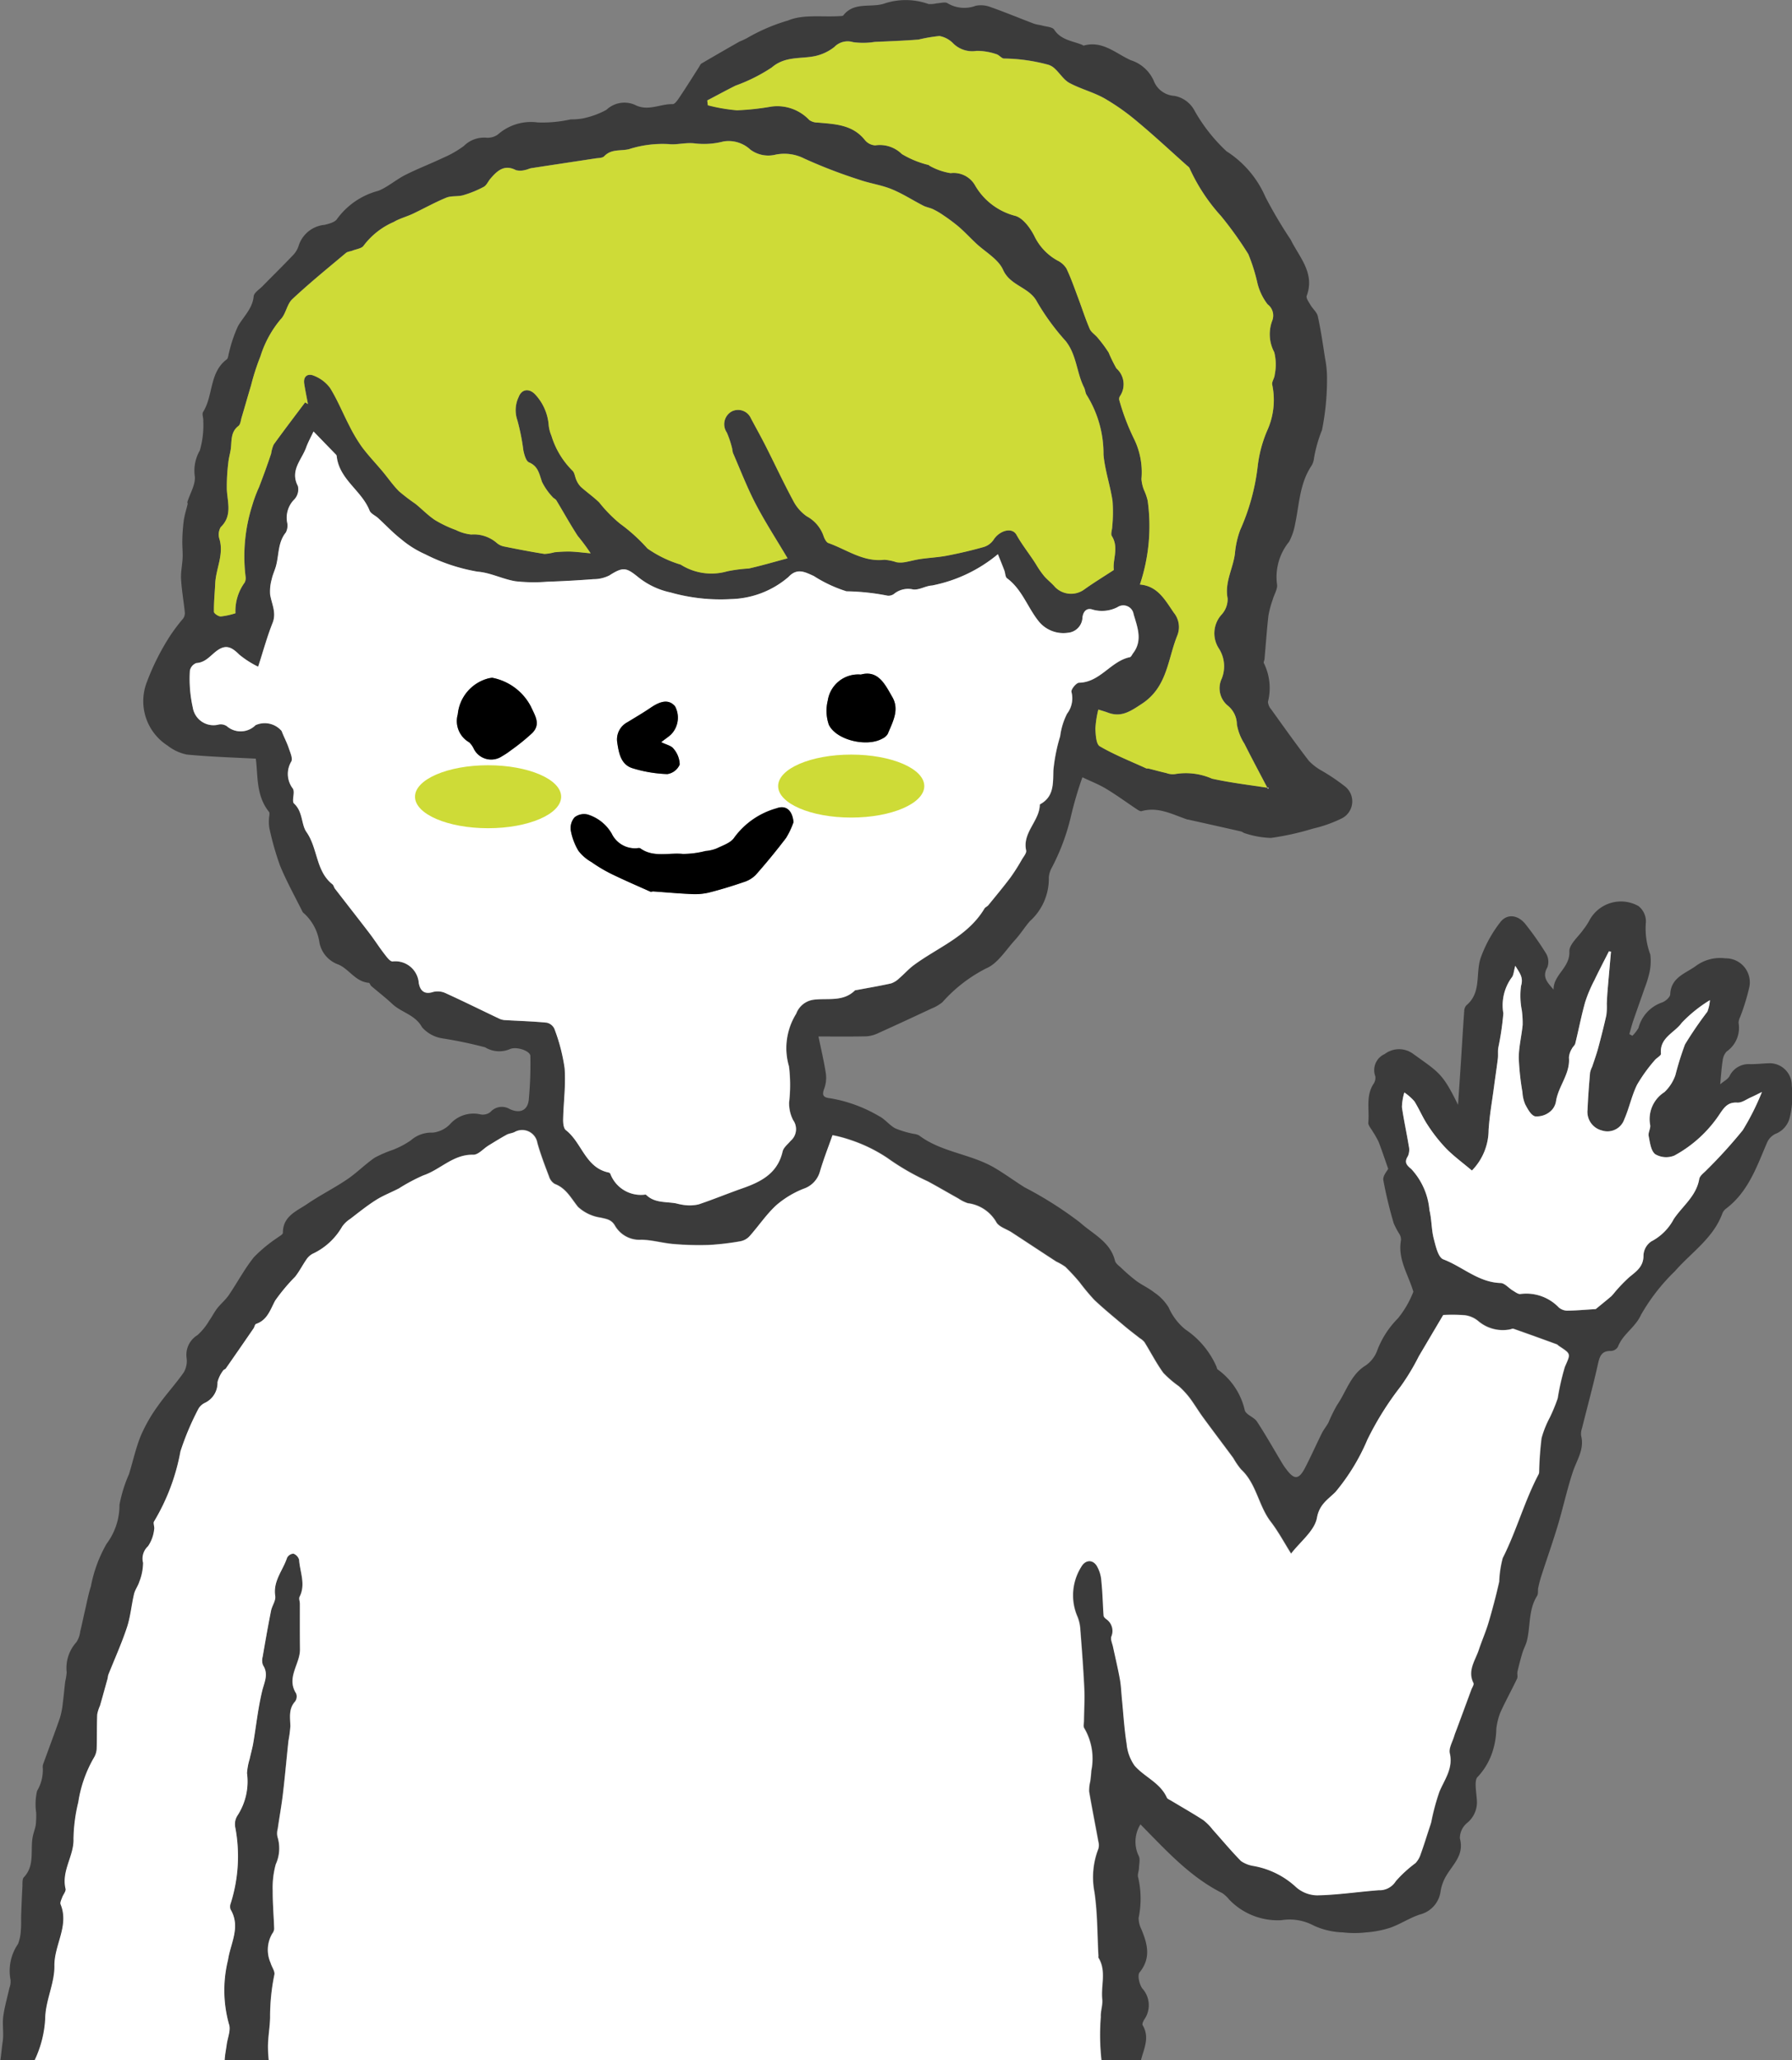 <svg xmlns="http://www.w3.org/2000/svg" width="122.398" height="140.684" viewBox="0 0 122.398 140.684">
  <rect x="0" y="0" width="122.398" height="140.684" fill="#808080" stroke="none"/>
  <g id="グループ_596" data-name="グループ 596" transform="translate(-992.285 -399.574)">
    <g id="グループ_446" data-name="グループ 446">
      <g id="グループ_445" data-name="グループ 445">
        <path id="パス_1862" data-name="パス 1862" d="M1010.727,537.332a14.108,14.108,0,0,1,.292-2.932c.055-.236-.183-.533-.257-.809a2.186,2.186,0,0,1,.113-2,.6.6,0,0,0,.131-.331c-.026-.863-.1-1.726-.1-2.588a6,6,0,0,1,.209-1.815,2.617,2.617,0,0,0,.114-1.879,1.155,1.155,0,0,1,.02-.545c.114-.793.259-1.582.353-2.377.143-1.206.249-2.417.378-3.624a8.71,8.71,0,0,0,.131-.991c-.009-.593-.138-1.186.325-1.7a.585.585,0,0,0,.07-.546c-.694-1.084.274-2.007.262-3.019-.012-1.037,0-2.074-.007-3.111,0-.158-.082-.348-.021-.469.436-.852.024-1.689-.032-2.528a.63.63,0,0,0-.39-.421.528.528,0,0,0-.432.279c-.282.863-.971,1.589-.809,2.612.05.314-.221.668-.289,1.014-.207,1.047-.393,2.1-.572,3.149a.891.891,0,0,0,.027.564c.394.614.089,1.146-.057,1.75-.282,1.167-.407,2.372-.61,3.559-.062.366-.168.725-.246,1.088a4.353,4.353,0,0,0-.182.969,4.256,4.256,0,0,1-.624,2.857,1.1,1.1,0,0,0-.184.813,10.631,10.631,0,0,1-.3,5.209.648.648,0,0,0-.019.423c.717,1.2,0,2.312-.171,3.462a8.608,8.608,0,0,0,.064,4.375c.145.394-.091.928-.153,1.4-.048.363-.127.726-.14,1.09h3.008c-.03-.322-.054-.646-.053-.969C1010.588,538.636,1010.711,537.985,1010.727,537.332Z" fill="#3b3b3b"/>
        <path id="パス_1863" data-name="パス 1863" d="M1113.188,472.174c-.455.008-.909.065-1.363.062a1.444,1.444,0,0,0-1.406.812c-.118.219-.393.354-.641.564.065-.661.093-1.151.171-1.632a1.061,1.061,0,0,1,.273-.61,1.967,1.967,0,0,0,.812-1.951.974.974,0,0,1,.106-.4,14.415,14.415,0,0,0,.637-2.086,1.639,1.639,0,0,0-1.643-1.923,2.8,2.8,0,0,0-2.032.532c-.7.506-1.691.775-1.736,1.926-.008.2-.351.5-.592.568a2.507,2.507,0,0,0-1.577,1.728,2.579,2.579,0,0,1-.416.536l-.208-.117c.088-.3.164-.611.266-.91.255-.746.526-1.487.781-2.233a7.378,7.378,0,0,0,.34-1.119,3.606,3.606,0,0,0,.045-1.171,5.064,5.064,0,0,1-.3-2.227,1.342,1.342,0,0,0-.51-1.082,2.442,2.442,0,0,0-3.352.982,3.965,3.965,0,0,1-.39.594c-.345.511-1,1.034-.976,1.529.047,1.113-1.092,1.577-1.08,2.6-.4-.471-.817-.853-.421-1.523a1.119,1.119,0,0,0-.091-.943,20.645,20.645,0,0,0-1.39-1.981c-.49-.637-1.241-.777-1.724-.172a8.816,8.816,0,0,0-1.33,2.394c-.4,1.072.07,2.411-1,3.3a.62.62,0,0,0-.148.4c-.081,1.143-.147,2.286-.221,3.43-.064.987-.132,1.975-.2,2.962-1.062-2.172-1.308-2.213-3.063-3.479a1.62,1.62,0,0,0-1.948.013,1.2,1.2,0,0,0-.64,1.513.715.715,0,0,1-.12.522c-.541.826-.272,1.758-.357,2.64-.019.2.2.42.31.627a5.928,5.928,0,0,1,.388.681c.223.568.413,1.15.66,1.85-.065.14-.381.487-.333.774a29.148,29.148,0,0,0,.707,2.938,4.962,4.962,0,0,0,.4.757.736.736,0,0,1,.1.408c-.237,1.294.494,2.329.845,3.519a6.706,6.706,0,0,1-1.057,1.821,6.209,6.209,0,0,0-1.439,2.262,2.139,2.139,0,0,1-.749.942c-1.049.641-1.334,1.8-1.973,2.721a10.654,10.654,0,0,0-.578,1.179c-.133.253-.324.475-.451.73-.392.786-.746,1.592-1.152,2.371-.42.807-.732.824-1.266.114-.1-.134-.2-.27-.285-.413-.576-.958-1.124-1.934-1.736-2.868-.2-.3-.726-.449-.827-.757a4.711,4.711,0,0,0-1.85-2.793c-.05-.031-.062-.127-.085-.194a5.905,5.905,0,0,0-2.127-2.542,3.993,3.993,0,0,1-1.139-1.5,3.323,3.323,0,0,0-1-1.034c-.378-.3-.833-.5-1.224-.789a12.456,12.456,0,0,1-1.031-.893c-.155-.142-.368-.293-.412-.474-.314-1.3-1.528-1.832-2.374-2.6a25.532,25.532,0,0,0-3.792-2.408c-.7-.437-1.365-.931-2.076-1.347-1.621-.946-3.609-1.046-5.143-2.205a1.042,1.042,0,0,0-.342-.1,6.5,6.5,0,0,1-1.268-.374c-.409-.214-.712-.638-1.124-.842a9.774,9.774,0,0,0-3.3-1.213c-.509-.052-.614-.2-.432-.685a2.143,2.143,0,0,0,.1-1.039c-.128-.829-.327-1.647-.5-2.5,1.06,0,2.175.015,3.288-.011a2.221,2.221,0,0,0,.821-.23c1.212-.546,2.417-1.106,3.62-1.67a2.762,2.762,0,0,0,.738-.431,10.138,10.138,0,0,1,2.989-2.308c.789-.33,1.339-1.252,1.966-1.936.366-.4.657-.868,1.011-1.281a3.9,3.9,0,0,0,1.3-3,1.588,1.588,0,0,1,.2-.651,14.762,14.762,0,0,0,1.323-3.566,24.96,24.96,0,0,1,.771-2.614c.563.269,1.116.482,1.617.783.72.433,1.4.932,2.1,1.4.1.065.238.153.329.128,1.139-.321,2.11.232,3.123.573.022.007.048,0,.072.008,1.2.268,2.393.534,3.589.806.09.021.168.1.259.121a6.255,6.255,0,0,0,1.79.322,18.414,18.414,0,0,0,2.863-.635,9.014,9.014,0,0,0,1.945-.685,1.3,1.3,0,0,0,.266-2.183,13.567,13.567,0,0,0-1.589-1.076,3.757,3.757,0,0,1-.9-.688c-.884-1.151-1.725-2.336-2.572-3.515a.876.876,0,0,1-.219-.512,3.832,3.832,0,0,0-.279-2.642c-.036-.061.036-.182.044-.277.088-.991.156-1.985.269-2.974a6.866,6.866,0,0,1,.29-1.081c.1-.364.365-.761.291-1.082a3.812,3.812,0,0,1,.831-2.877,4.111,4.111,0,0,0,.408-1.2c.285-1.337.309-2.744,1.093-3.945a1.159,1.159,0,0,0,.194-.536,9.4,9.4,0,0,1,.55-1.94,17.531,17.531,0,0,0,.344-3.5,7,7,0,0,0-.136-1.414c-.146-.954-.286-1.912-.492-2.854-.061-.28-.346-.506-.5-.773-.116-.2-.318-.47-.26-.627.576-1.554-.508-2.638-1.093-3.833a30.961,30.961,0,0,1-1.729-2.922,6.983,6.983,0,0,0-2.655-3.114,11.535,11.535,0,0,1-2.18-2.767,1.953,1.953,0,0,0-1.376-1.016,1.614,1.614,0,0,1-1.424-1.054,2.56,2.56,0,0,0-1.556-1.381c-1.038-.463-1.925-1.358-3.217-1-.034.009-.083-.042-.128-.059-.669-.264-1.429-.327-1.89-1.027-.121-.185-.515-.2-.788-.273-.2-.057-.419-.071-.615-.144-1.012-.383-2.012-.8-3.032-1.158a1.843,1.843,0,0,0-.918-.059,2.222,2.222,0,0,1-1.918-.163c-.165-.12-.5-.012-.759,0a1.926,1.926,0,0,1-.552.047,4.627,4.627,0,0,0-2.951-.056c-.93.352-2.107-.145-2.867.827-.043.055-.175.048-.266.054-1.183.075-2.489-.136-3.514.3a12.521,12.521,0,0,0-2.8,1.2,4.672,4.672,0,0,1-.506.234q-1.308.742-2.6,1.5c-.075.044-.114.151-.166.232-.426.665-.843,1.336-1.283,1.992-.144.215-.354.556-.526.552-.859-.023-1.686.517-2.584.044a1.788,1.788,0,0,0-1.935.342,5.749,5.749,0,0,1-1.671.6,4.573,4.573,0,0,1-.774.055,8.826,8.826,0,0,1-2.247.209,3.414,3.414,0,0,0-2.72.82,1.2,1.2,0,0,1-.775.223,1.961,1.961,0,0,0-1.558.567,7.01,7.01,0,0,1-1.4.8c-.857.407-1.747.747-2.593,1.174-.635.32-1.189.819-1.841,1.083a5.081,5.081,0,0,0-2.814,1.912c-.137.229-.55.338-.858.412a2.06,2.06,0,0,0-1.782,1.455,1.622,1.622,0,0,1-.411.653c-.673.706-1.369,1.388-2.051,2.084-.216.22-.573.439-.6.685-.084.853-.693,1.376-1.075,2.046a9.477,9.477,0,0,0-.613,1.813c-.049.154-.049.372-.154.451-1.2.9-.908,2.468-1.613,3.588-.093.149.029.42.012.632a6.2,6.2,0,0,1-.236,2,2.759,2.759,0,0,0-.349,1.73c.085.555-.316,1.186-.5,1.784-.013.042.026.1.016.141-.087.373-.209.74-.263,1.118a11.967,11.967,0,0,0-.1,1.365c-.011.391.037.784.021,1.174-.02.491-.135.983-.107,1.469.044.768.181,1.53.259,2.3a.637.637,0,0,1-.121.4,12.638,12.638,0,0,0-.865,1.142,16.392,16.392,0,0,0-1.595,3.154,3.6,3.6,0,0,0,1.4,4.374,3.16,3.16,0,0,0,1.308.611c1.554.151,3.119.2,4.719.281.155,1.162.005,2.52.9,3.631.079.1,0,.323,0,.489a2.656,2.656,0,0,0,.03.639,19.765,19.765,0,0,0,.722,2.538c.444,1.083,1.02,2.112,1.542,3.162a.348.348,0,0,0,.1.106,3.329,3.329,0,0,1,1.052,1.992,1.983,1.983,0,0,0,1.294,1.5c.736.315,1.169,1.177,2.079,1.25.061.005.1.16.17.221.476.409.978.792,1.435,1.222.624.588,1.557.728,2.031,1.59a2.307,2.307,0,0,0,1.375.757,29.254,29.254,0,0,1,2.931.612,1.853,1.853,0,0,0,1.669.135c.456-.228,1.423.114,1.423.457a26.381,26.381,0,0,1-.109,3c-.085.738-.624.949-1.316.617a1.044,1.044,0,0,0-1.306.212.844.844,0,0,1-.658.164,2.13,2.13,0,0,0-2.081.647,1.918,1.918,0,0,1-1.2.594,2.124,2.124,0,0,0-1.494.528,5.9,5.9,0,0,1-1.226.648,8.27,8.27,0,0,0-1.238.533c-.66.455-1.23,1.04-1.893,1.488-.877.593-1.834,1.069-2.707,1.666-.724.495-1.68.832-1.675,1.98,0,.117-.255.238-.4.352a9.85,9.85,0,0,0-1.579,1.31c-.645.806-1.134,1.736-1.718,2.593-.223.328-.543.588-.789.9-.2.259-.346.563-.54.83a4.125,4.125,0,0,1-.809,1,1.573,1.573,0,0,0-.738,1.587,1.532,1.532,0,0,1-.2.96c-.551.787-1.212,1.5-1.763,2.283a10.636,10.636,0,0,0-1.163,2.026c-.349.848-.54,1.76-.814,2.639a9.59,9.59,0,0,0-.648,2.081,4.4,4.4,0,0,1-.881,2.672,9.268,9.268,0,0,0-1.068,2.89c-.178.557-.284,1.136-.417,1.707-.109.463-.2.931-.317,1.393a1.661,1.661,0,0,1-.26.727,2.628,2.628,0,0,0-.663,2.057,4.1,4.1,0,0,1-.1.63c-.059.488-.1.978-.165,1.465a5.225,5.225,0,0,1-.193,1.008c-.367,1.06-.767,2.109-1.148,3.164a.641.641,0,0,0-.026.286,2.791,2.791,0,0,1-.39,1.545,4.014,4.014,0,0,0-.06,1.5,6.56,6.56,0,0,1-.027.794c-.037.257-.134.5-.193.758-.216.943.166,2.011-.621,2.843-.121.128-.093.411-.1.624-.036.638-.062,1.277-.085,1.916-.013.357.011.717-.023,1.071a3.014,3.014,0,0,1-.188.937,3.247,3.247,0,0,0-.517,2.457,1.211,1.211,0,0,1-.077.556c-.142.652-.336,1.3-.421,1.957-.072.559.048,1.143-.037,1.7-.065.425-.093.859-.16,1.285h2.35a7.494,7.494,0,0,0,.736-2.887c.014-1.2.645-2.392.628-3.583-.02-1.432,1.02-2.733.421-4.2-.05-.122.054-.317.108-.47.072-.2.272-.422.232-.589-.3-1.225.585-2.26.541-3.4a11.2,11.2,0,0,1,.327-2.511,8.662,8.662,0,0,1,1.067-3.041,1.306,1.306,0,0,0,.19-.608c.027-.781.007-1.564.035-2.345a2.723,2.723,0,0,1,.192-.6c.175-.61.344-1.223.513-1.835.026-.092.023-.192.057-.279.427-1.076.906-2.134,1.27-3.23.244-.735.306-1.528.487-2.287.07-.292.276-.55.361-.841a3.586,3.586,0,0,0,.254-1.282,1.138,1.138,0,0,1,.335-1.129,2.526,2.526,0,0,0,.422-1.15c.046-.173-.09-.428-.005-.55a14.274,14.274,0,0,0,1.8-4.779,18.464,18.464,0,0,1,1.235-2.923,1.03,1.03,0,0,1,.455-.4,1.506,1.506,0,0,0,.84-1.4,2.175,2.175,0,0,1,.393-.806c.031-.056.132-.071.171-.126q.954-1.369,1.9-2.746c.065-.094.087-.267.166-.3.778-.269.968-.965,1.312-1.6a12.856,12.856,0,0,1,1.362-1.627c.29-.368.505-.795.773-1.182a1.188,1.188,0,0,1,.4-.372,4.538,4.538,0,0,0,2.029-1.853,1.927,1.927,0,0,1,.552-.533c.577-.442,1.145-.9,1.758-1.29.5-.313,1.057-.524,1.579-.8a12.422,12.422,0,0,1,1.666-.887c1.164-.393,2.039-1.445,3.405-1.408.342.009.691-.414,1.042-.63.407-.251.815-.5,1.234-.734.163-.089.366-.1.536-.181a1.052,1.052,0,0,1,1.566.739c.221.781.514,1.542.8,2.3a.882.882,0,0,0,.39.5c.777.294,1.107.973,1.584,1.565a2.864,2.864,0,0,0,1.542.734c.415.1.742.13.984.55a1.929,1.929,0,0,0,1.8.963c.729.009,1.454.228,2.186.289a20.447,20.447,0,0,0,2.412.066,17.779,17.779,0,0,0,2.191-.257,1.137,1.137,0,0,0,.612-.35c.617-.694,1.141-1.483,1.818-2.107a6.531,6.531,0,0,1,1.856-1.122,1.734,1.734,0,0,0,1.129-1.18c.247-.847.574-1.671.858-2.48a8.979,8.979,0,0,1,1.239.332,10.435,10.435,0,0,1,2.493,1.216,16.68,16.68,0,0,0,2.779,1.607c.7.379,1.389.782,2.086,1.17a2.579,2.579,0,0,0,.639.319,2.627,2.627,0,0,1,1.948,1.293c.177.329.694.471,1.052.7,1.015.663,2.026,1.332,3.042,1.993a4.263,4.263,0,0,1,.617.355,14.164,14.164,0,0,1,.969,1.048,15.583,15.583,0,0,0,1.01,1.212c.675.637,1.4,1.224,2.108,1.824.325.274.667.527,1,.791a1.313,1.313,0,0,1,.323.274c.433.7.808,1.434,1.29,2.1a7.338,7.338,0,0,0,1.06.91,5.849,5.849,0,0,1,.731.786c.327.433.6.9.923,1.343.681.931,1.38,1.85,2.065,2.778a5.164,5.164,0,0,0,.526.768c1.057.978,1.185,2.474,2.03,3.574.513.667.913,1.42,1.39,2.178.632-.823,1.611-1.564,1.771-2.454.17-.938.78-1.267,1.268-1.763a14.176,14.176,0,0,0,2.174-3.565,20.759,20.759,0,0,1,2.265-3.626,15.463,15.463,0,0,0,1.253-2.078c.57-.964,1.139-1.927,1.66-2.807a11.315,11.315,0,0,1,1.485.016,1.8,1.8,0,0,1,.895.388,2.587,2.587,0,0,0,2.144.587c.095-.012.2-.076.28-.049.983.344,1.963.7,2.941,1.056.065.023.113.087.173.127.85.555.773.522.388,1.426a16.556,16.556,0,0,0-.486,2.134,11.361,11.361,0,0,1-.548,1.328,6.776,6.776,0,0,0-.557,1.4,22.863,22.863,0,0,0-.165,2.319.355.355,0,0,1-.033.138c-.973,1.842-1.511,3.868-2.454,5.727a7.187,7.187,0,0,0-.239,1.611c-.212.941-.459,1.875-.732,2.8-.187.631-.458,1.237-.665,1.863-.243.729-.785,1.41-.363,2.259.051.1-.089.3-.146.456q-.476,1.292-.955,2.583c-.074.2-.158.4-.219.6-.116.386-.375.811-.295,1.156.236,1.026-.338,1.759-.7,2.6a14.833,14.833,0,0,0-.565,2.094c-.042.158-.1.313-.149.468-.19.579-.369,1.162-.577,1.734a1.6,1.6,0,0,1-.347.6,8.593,8.593,0,0,0-1.347,1.235,1.3,1.3,0,0,1-1.167.619c-1.4.106-2.8.322-4.2.349a2.233,2.233,0,0,1-1.522-.632,5.73,5.73,0,0,0-2.849-1.377,2.038,2.038,0,0,1-.835-.334c-.675-.686-1.291-1.43-1.934-2.147a3.618,3.618,0,0,0-.646-.651c-.718-.465-1.464-.888-2.2-1.33-.1-.061-.244-.113-.285-.206-.455-1.018-1.524-1.4-2.2-2.175a3.076,3.076,0,0,1-.547-1.5c-.159-1.01-.22-2.035-.321-3.054-.045-.452-.058-.909-.139-1.355-.135-.743-.314-1.479-.471-2.219-.05-.23-.177-.492-.113-.689a.978.978,0,0,0-.36-1.2c-.072-.057-.164-.144-.169-.223-.055-.78-.067-1.564-.15-2.34a2.352,2.352,0,0,0-.337-1.1c-.308-.431-.783-.357-1.047.113a3.652,3.652,0,0,0-.244,3.416,2.77,2.77,0,0,1,.187.888c.1,1.33.207,2.662.269,4,.034.736-.015,1.476-.023,2.214,0,.167-.059.386.024.495a4.121,4.121,0,0,1,.477,2.908c-.009.234-.041.468-.067.7a2.676,2.676,0,0,0-.081.706c.193,1.145.423,2.284.63,3.427a.922.922,0,0,1,0,.49,5.353,5.353,0,0,0-.269,2.944c.213,1.434.194,2.9.273,4.356,0,.048-.016.107.006.142.552.9.153,1.891.257,2.834.044.392-.117.8-.1,1.2a15.857,15.857,0,0,0,.041,2.964h2.688c.2-.782.612-1.546.116-2.378-.049-.082.035-.281.108-.392a1.7,1.7,0,0,0-.137-2.124c-.2-.281-.343-.9-.183-1.093.808-1,.532-1.965.111-2.975a1.712,1.712,0,0,1-.177-.746,6.419,6.419,0,0,0-.031-2.766c-.064-.183.048-.422.055-.636.01-.285.1-.631-.024-.845a2.233,2.233,0,0,1,.126-2.14c1.757,1.783,3.387,3.594,5.6,4.7a2.259,2.259,0,0,1,.468.442,4.584,4.584,0,0,0,3.561,1.4,3.489,3.489,0,0,1,2.2.365,5.074,5.074,0,0,0,1.984.467,7.146,7.146,0,0,0,1.621,0,6.95,6.95,0,0,0,1.637-.32c.691-.246,1.32-.672,2.016-.9a1.885,1.885,0,0,0,1.415-1.6,3.013,3.013,0,0,1,.44-1.135c.473-.759,1.173-1.386.875-2.463a1.352,1.352,0,0,1,.491-1.051,1.824,1.824,0,0,0,.661-1.65c-.032-.517-.187-1.3.077-1.51a4.563,4.563,0,0,0,1.06-1.91,5.236,5.236,0,0,0,.2-1.359,4.457,4.457,0,0,1,.269-1.1c.355-.787.776-1.543,1.147-2.323.066-.138-.005-.335.031-.495.1-.428.21-.855.338-1.276.082-.272.228-.526.3-.8.257-1.021.1-2.135.7-3.084.093-.144.04-.375.08-.561a7.907,7.907,0,0,1,.214-.814c.372-1.151.777-2.292,1.125-3.451.363-1.211.627-2.453,1.026-3.651.269-.808.8-1.536.562-2.461a1.105,1.105,0,0,1,.059-.5c.362-1.451.757-2.895,1.082-4.354.12-.543.233-.952.906-.931a.591.591,0,0,0,.467-.283c.326-.867,1.18-1.307,1.58-2.192a13.3,13.3,0,0,1,2.314-2.973c1.123-1.288,2.632-2.256,3.247-3.962a.808.808,0,0,1,.272-.33c1.5-1.149,2.073-2.856,2.776-4.494a1.2,1.2,0,0,1,.567-.588,1.6,1.6,0,0,0,.986-1.138,6.221,6.221,0,0,0,.131-2.163A1.508,1.508,0,0,0,1113.188,472.174Zm-70.66-66.76a11.556,11.556,0,0,0,2.468-1.236c.908-.781,1.931-.579,2.919-.772a3.224,3.224,0,0,0,1.356-.627,1.267,1.267,0,0,1,1.283-.334,4.98,4.98,0,0,0,1.476-.016c1-.046,2-.078,3-.16a10.568,10.568,0,0,1,1.426-.242,1.755,1.755,0,0,1,.956.523,1.841,1.841,0,0,0,1.573.492,4.133,4.133,0,0,1,1.347.222c.2.05.385.323.553.3a12.065,12.065,0,0,1,2.909.4,1.1,1.1,0,0,1,.547.3c.343.313.6.76.995.97.769.412,1.646.629,2.4,1.058a15.46,15.46,0,0,1,2.265,1.607c1.144.955,2.236,1.972,3.349,2.964.07.062.162.123.191.2a12.541,12.541,0,0,0,2.147,3.258,24.977,24.977,0,0,1,1.862,2.6,12.236,12.236,0,0,1,.627,2,3.9,3.9,0,0,0,.688,1.424.957.957,0,0,1,.315,1.127,2.614,2.614,0,0,0,.141,2.144,3.471,3.471,0,0,1,.031,1.538c-.012.234-.219.487-.168.689a5.047,5.047,0,0,1-.354,3.145,8.722,8.722,0,0,0-.636,2.383,14.832,14.832,0,0,1-1.2,4.386,6.1,6.1,0,0,0-.357,1.593c-.119,1.031-.718,1.971-.5,3.08a1.567,1.567,0,0,1-.4,1.087,1.9,1.9,0,0,0-.2,2.327,2.252,2.252,0,0,1,.2,2.053,1.538,1.538,0,0,0,.4,1.843,1.673,1.673,0,0,1,.632,1.288,3.551,3.551,0,0,0,.513,1.319c.493.982,1.014,1.954,1.565,3.006l.085.013.01-.005c.013-.014.009-.007,0,0a.63.63,0,0,0-.054.071l-.041-.079c-1.261-.194-2.532-.345-3.775-.619a4.446,4.446,0,0,0-2.511-.316,1.248,1.248,0,0,1-.612-.068c-.411-.092-.816-.206-1.224-.308-.046-.011-.1.009-.143-.009-1.067-.488-2.166-.922-3.176-1.509-.254-.148-.281-.788-.3-1.207a6.863,6.863,0,0,1,.2-1.3c.239.076.455.135.665.214.91.34,1.542-.1,2.32-.615,1.736-1.143,1.751-3.036,2.408-4.655a1.547,1.547,0,0,0-.235-1.556c-.6-.868-1.1-1.83-2.319-1.927a12.555,12.555,0,0,0,.531-5.729,3.824,3.824,0,0,0-.256-.734,2.577,2.577,0,0,1-.169-.74,5.165,5.165,0,0,0-.543-2.815,15.456,15.456,0,0,1-.973-2.583.349.349,0,0,1,.053-.267,1.449,1.449,0,0,0-.249-1.893,10.453,10.453,0,0,1-.531-1.083,9.194,9.194,0,0,0-.742-1c-.174-.216-.447-.378-.551-.619-.3-.687-.522-1.4-.787-2.105-.255-.675-.493-1.36-.8-2.01a1.5,1.5,0,0,0-.628-.553,3.78,3.78,0,0,1-1.567-1.671c-.282-.556-.792-1.246-1.323-1.377a4.443,4.443,0,0,1-2.752-2.126,1.682,1.682,0,0,0-1.642-.785,4.324,4.324,0,0,1-1.447-.509c-.021-.008-.033-.039-.053-.047a6.518,6.518,0,0,1-1.832-.75,2.141,2.141,0,0,0-1.817-.591.984.984,0,0,1-.717-.378c-.848-1.052-2.047-1.073-3.228-1.18a.97.97,0,0,1-.558-.173,3.006,3.006,0,0,0-2.606-.915,17.315,17.315,0,0,1-2.334.251,11.843,11.843,0,0,1-1.985-.351l-.042-.328C1041.238,406.089,1041.877,405.738,1042.528,405.414ZM1006.989,439.4c.047-1.008.6-1.961.292-3.015a1,1,0,0,1,.083-.824c.8-.775.463-1.68.418-2.572a13.3,13.3,0,0,1,.1-1.825c.027-.305.118-.6.164-.907.084-.564-.031-1.178.53-1.606.141-.108.159-.386.22-.591.216-.722.42-1.448.638-2.17a15.626,15.626,0,0,1,.642-1.988,7.336,7.336,0,0,1,1.369-2.519c.371-.357.434-1.038.808-1.388,1.175-1.1,2.428-2.117,3.662-3.153.116-.1.307-.1.458-.164.262-.1.64-.148.758-.344a5.111,5.111,0,0,1,2.052-1.61c.4-.238.874-.357,1.3-.557.765-.36,1.505-.776,2.285-1.1.351-.144.788-.061,1.16-.169a7.34,7.34,0,0,0,1.4-.571c.193-.1.3-.369.451-.551.465-.54.945-1.006,1.753-.588a1.227,1.227,0,0,0,.634-.016c.141-.018.273-.1.413-.121,1.456-.224,2.913-.441,4.369-.664.21-.032.489-.022.611-.151.487-.513,1.115-.343,1.685-.48a7.527,7.527,0,0,1,2.75-.346c.53.061,1.149-.13,1.773-.046a5.323,5.323,0,0,0,1.94-.137,2.186,2.186,0,0,1,1.838.563,2.052,2.052,0,0,0,1.688.344,3,3,0,0,1,2,.267,34.531,34.531,0,0,0,3.733,1.436c.725.254,1.506.358,2.215.646.752.305,1.443.757,2.169,1.129.208.107.454.14.666.242a4.945,4.945,0,0,1,.706.414,12.2,12.2,0,0,1,1.056.789c.405.352.772.747,1.163,1.115.635.6,1.528,1.082,1.856,1.816.5,1.12,1.8,1.17,2.333,2.208a15.979,15.979,0,0,0,1.936,2.648c.759.937.749,2.159,1.265,3.181.085.168.085.389.192.536a7.573,7.573,0,0,1,1.136,4.051c.094,1.064.459,2.1.617,3.161a10.213,10.213,0,0,1-.021,1.765c-.006.214-.118.484-.026.632.5.8.035,1.627.137,2.315-.743.487-1.426.9-2.071,1.368a1.533,1.533,0,0,1-1.943-.2c-.229-.271-.522-.488-.753-.758a6.172,6.172,0,0,1-.538-.777c-.43-.69-.944-1.317-1.347-2.035-.309-.549-1.161-.281-1.551.323a1.254,1.254,0,0,1-.648.5c-.833.237-1.68.434-2.531.6-.6.117-1.224.144-1.834.233-.366.053-.725.159-1.091.219a1.721,1.721,0,0,1-.536,0,3.4,3.4,0,0,0-.832-.17c-1.442.168-2.567-.7-3.818-1.139-.156-.055-.278-.315-.342-.506a2.425,2.425,0,0,0-1.138-1.32,2.947,2.947,0,0,1-.942-1.094c-.651-1.207-1.23-2.452-1.85-3.676-.327-.646-.68-1.279-1.022-1.917a.955.955,0,0,0-1.328-.466,1,1,0,0,0-.322,1.429,6.629,6.629,0,0,1,.369,1.109,2.684,2.684,0,0,0,.05.281c.507,1.163.962,2.353,1.546,3.476.641,1.231,1.4,2.4,2.187,3.725-.893.238-1.764.5-2.648.695a10.3,10.3,0,0,0-1.478.193,3.906,3.906,0,0,1-3.171-.457,7.933,7.933,0,0,1-2.273-1.1,11.805,11.805,0,0,0-1.877-1.7,9.551,9.551,0,0,1-1.419-1.448c-.394-.38-.848-.7-1.256-1.064a1.461,1.461,0,0,1-.3-.459c-.1-.214-.118-.512-.277-.651a5.688,5.688,0,0,1-1.431-2.382,2.536,2.536,0,0,1-.182-.679,3.47,3.47,0,0,0-.918-2.129c-.4-.435-.927-.389-1.134.16a2.078,2.078,0,0,0-.093,1.591,15.116,15.116,0,0,1,.415,2.086c.065.288.177.708.383.795.634.268.7.8.888,1.337a4.255,4.255,0,0,0,.715,1.023c.069.092.2.138.263.233.49.809.946,1.639,1.462,2.43a13.961,13.961,0,0,1,.88,1.186c-.462-.042-.923-.1-1.386-.121a8.911,8.911,0,0,0-1.095.05,3.058,3.058,0,0,1-.673.111c-.929-.146-1.854-.325-2.776-.512a1.066,1.066,0,0,1-.5-.254,2.39,2.39,0,0,0-1.728-.559,3.05,3.05,0,0,1-1.042-.306,8.169,8.169,0,0,1-1.419-.674c-.485-.319-.894-.751-1.349-1.117a13.315,13.315,0,0,1-1.123-.858c-.412-.414-.745-.9-1.122-1.354-.468-.559-.975-1.087-1.409-1.671a10.739,10.739,0,0,1-.862-1.453c-.446-.857-.808-1.763-1.317-2.579a2.487,2.487,0,0,0-1.117-.837c-.386-.164-.723.034-.646.547.07.466.169.928.255,1.392l-.193-.113c-.718.958-1.445,1.909-2.146,2.88a2.293,2.293,0,0,0-.174.612c-.129.393-.267.783-.407,1.172s-.277.747-.418,1.119a9.306,9.306,0,0,0-.466,1.247,11.5,11.5,0,0,0-.458,4.856.681.681,0,0,1-.059.414,3.306,3.306,0,0,0-.631,2.1,5.135,5.135,0,0,1-1,.217c-.159.005-.462-.2-.464-.32C1006.891,440.7,1006.959,440.048,1006.989,439.4Zm40.822,28.448a1.475,1.475,0,0,0-1.135.946,4.439,4.439,0,0,0-.494,3.6,10.266,10.266,0,0,1,.009,2.448,2.506,2.506,0,0,0,.277,1.222,1.052,1.052,0,0,1-.168,1.408c-.2.236-.49.457-.552.728-.337,1.481-1.452,2.065-2.727,2.511-1,.351-1.989.758-3,1.1a2.7,2.7,0,0,1-.936.054,4.652,4.652,0,0,1-.629-.123c-.693-.121-1.45-.014-2.02-.571a.1.1,0,0,0-.066-.026,2.227,2.227,0,0,1-2.39-1.423.188.188,0,0,0-.114-.084c-1.6-.329-1.826-2.047-2.921-2.892-.161-.123-.192-.488-.187-.739.026-1.168.192-2.344.1-3.5a12.422,12.422,0,0,0-.7-2.688.751.751,0,0,0-.534-.414c-.923-.09-1.853-.115-2.779-.17a1.133,1.133,0,0,1-.411-.083c-1.24-.587-2.469-1.2-3.718-1.766a1.272,1.272,0,0,0-.837-.077c-.608.2-.888-.1-.98-.6a1.606,1.606,0,0,0-1.791-1.483c-.19,0-.406-.312-.564-.517-.353-.457-.664-.947-1.014-1.407-.778-1.017-1.571-2.024-2.353-3.038-.073-.093-.092-.24-.179-.308-1.142-.9-.986-2.453-1.776-3.574-.355-.5-.231-1.382-.846-1.939-.179-.163.081-.748-.074-1.013a1.639,1.639,0,0,1-.113-1.851c.122-.21-.074-.631-.178-.938-.133-.392-.335-.76-.48-1.148a1.516,1.516,0,0,0-1.782-.4,1.44,1.44,0,0,1-1.958.073.731.731,0,0,0-.545-.119,1.429,1.429,0,0,1-1.782-1.154,8.952,8.952,0,0,1-.2-2.519.7.7,0,0,1,.439-.522c.671-.038.994-.566,1.468-.885.57-.384.957-.2,1.456.3a6.468,6.468,0,0,0,1.3.834c.351-1.084.614-2.056.984-2.985.285-.714-.069-1.3-.167-1.953a3.078,3.078,0,0,1,.114-1.049c.063-.3.2-.584.285-.881.211-.769.125-1.619.677-2.3a1.011,1.011,0,0,0,.1-.622,1.763,1.763,0,0,1,.48-1.636,1,1,0,0,0,.24-.913c-.559-1.071.264-1.793.569-2.641.126-.349.31-.677.5-1.082.48.492.969.994,1.456,1.5.05.051.119.11.125.171.158,1.6,1.708,2.357,2.247,3.73.085.214.391.336.584.513.52.477,1.006,1,1.56,1.43a6.833,6.833,0,0,0,1.66,1.042,12.463,12.463,0,0,0,3.578,1.187c.872.066,1.709.511,2.582.654a11.28,11.28,0,0,0,2.168.033q1.584-.052,3.165-.175a2.4,2.4,0,0,0,1.076-.252c.974-.623,1.167-.539,2.018.147a5.272,5.272,0,0,0,2.176,1.015,12.455,12.455,0,0,0,4.109.45,6.25,6.25,0,0,0,3.944-1.518c.6-.647,1.156-.3,1.713-.063a9.255,9.255,0,0,0,2.241,1.05,15.635,15.635,0,0,1,2.817.3.645.645,0,0,0,.466-.152,1.518,1.518,0,0,1,1.259-.277c.408.062.859-.247,1.3-.267a10.051,10.051,0,0,0,4.5-2.138c.168.421.31.765.441,1.113.067.177.058.439.182.53,1.048.773,1.415,2.038,2.206,2.99a2.165,2.165,0,0,0,1.943.732,1.087,1.087,0,0,0,1.005-1.054c.055-.419.3-.659.676-.534a2.312,2.312,0,0,0,1.718-.163.712.712,0,0,1,1.1.491c.255.873.631,1.784-.038,2.657-.072.1-.134.252-.223.27-1.307.272-2.022,1.714-3.468,1.744-.189,0-.558.455-.519.624a1.731,1.731,0,0,1-.3,1.491,4.75,4.75,0,0,0-.472,1.54,11.8,11.8,0,0,0-.463,2.329c-.026.925.043,1.809-.926,2.326-.009,1.132-1.2,1.909-.934,3.141.039.177-.171.419-.289.617a13.494,13.494,0,0,1-.766,1.21c-.489.653-1.013,1.28-1.528,1.912-.074.091-.211.138-.268.235-1.127,1.883-3.156,2.632-4.812,3.851-.359.264-.658.611-1,.9a1.464,1.464,0,0,1-.562.354c-.791.177-1.592.31-2.389.46-.023,0-.054,0-.069.017C1049.865,468.019,1048.784,467.7,1047.811,467.845Zm63.509,8.9a33.32,33.32,0,0,1-2.436,2.687c-.192.208-.5.407-.537.646-.2,1.174-1.14,1.841-1.743,2.739a3.618,3.618,0,0,1-1.534,1.523,1.219,1.219,0,0,0-.532.952c.009.754-.468,1.08-.954,1.474a10.763,10.763,0,0,0-.97,1,3.873,3.873,0,0,1-.276.319c-.41.347-.829.684-1.061.874-.76.046-1.369.1-1.977.108a.937.937,0,0,1-.545-.218,3.073,3.073,0,0,0-2.609-.922c-.158.031-.367-.135-.536-.236-.282-.168-.547-.5-.826-.512-1.514-.043-2.6-1.111-3.916-1.615-.353-.135-.524-.909-.656-1.422-.161-.631-.137-1.308-.293-1.94a4.712,4.712,0,0,0-1.242-2.809c-.327-.269-.494-.462-.228-.879a1.085,1.085,0,0,0,.058-.694c-.143-.887-.34-1.765-.467-2.653a3.933,3.933,0,0,1,.164-1,3.618,3.618,0,0,1,.685.6c.328.523.565,1.105.907,1.618a10.915,10.915,0,0,0,1.258,1.6c.525.535,1.138.982,1.767,1.513a3.986,3.986,0,0,0,1.139-2.756c.059-.983.237-1.958.366-2.936.086-.655.186-1.307.266-1.962.029-.234-.008-.476.026-.709a19.67,19.67,0,0,0,.35-2.367,3.218,3.218,0,0,1,.558-2.433c.146-.155.148-.445.258-.816.287.49.572.773.391,1.378a5.113,5.113,0,0,0,.054,1.661,6.712,6.712,0,0,1,.057.988c-.071.759-.262,1.513-.266,2.27a17.961,17.961,0,0,0,.252,2.337,2.435,2.435,0,0,0,.188.824c.167.315.383.731.667.821a1.424,1.424,0,0,0,1.007-.3,1.145,1.145,0,0,0,.429-.721c.156-1.041.983-1.877.884-3a1.359,1.359,0,0,1,.2-.594c.059-.129.2-.228.233-.359.231-.94.414-1.894.675-2.826a9.525,9.525,0,0,1,.625-1.483c.319-.669.664-1.326,1-1.988l.14.027c-.08.9-.161,1.8-.237,2.7-.024.284-.037.57-.05.855a4.512,4.512,0,0,1-.031.783c-.167.756-.359,1.506-.56,2.253-.116.427-.268.843-.407,1.264a1.9,1.9,0,0,0-.144.4c-.069.843-.139,1.687-.173,2.532a1.308,1.308,0,0,0,.981,1.422,1.214,1.214,0,0,0,1.528-.759c.338-.769.505-1.617.875-2.366a10.854,10.854,0,0,1,1.2-1.666c.128-.168.445-.317.431-.45-.11-1.1.941-1.431,1.423-2.116a9.428,9.428,0,0,1,1.922-1.543,2.827,2.827,0,0,1-.174.788,25.637,25.637,0,0,0-1.53,2.237,20.476,20.476,0,0,0-.656,2.1,2.913,2.913,0,0,1-.749,1.157,2.182,2.182,0,0,0-.976,2.229c.049.239-.152.529-.1.768.087.44.154,1.018.453,1.244a1.471,1.471,0,0,0,1.305.089,8.668,8.668,0,0,0,3.125-2.883c.306-.452.562-.772,1.178-.732.3.019.615-.223.918-.357.242-.107.476-.23.758-.367A17.15,17.15,0,0,1,1111.32,476.746Z" fill="#3b3b3b"/>
        <path id="パス_1864" data-name="パス 1864" d="M1067.466,537.294c-.022-.4.139-.81.1-1.2-.1-.943.295-1.933-.257-2.834-.022-.035,0-.094-.006-.142-.079-1.454-.06-2.922-.273-4.356a5.353,5.353,0,0,1,.269-2.944.922.922,0,0,0,0-.49c-.207-1.143-.437-2.282-.63-3.427a2.676,2.676,0,0,1,.081-.706c.026-.234.058-.468.067-.7a4.121,4.121,0,0,0-.477-2.908c-.083-.109-.026-.328-.024-.495.008-.738.057-1.478.023-2.214-.062-1.333-.166-2.665-.269-4a2.77,2.77,0,0,0-.187-.888,3.652,3.652,0,0,1,.244-3.416c.264-.47.739-.544,1.047-.113a2.352,2.352,0,0,1,.337,1.1c.083.776.095,1.56.15,2.34.005.079.1.166.169.223a.978.978,0,0,1,.36,1.2c-.064.2.063.459.113.689.157.74.336,1.476.471,2.219.081.446.094.9.139,1.355.1,1.019.162,2.044.321,3.054a3.076,3.076,0,0,0,.547,1.5c.673.772,1.742,1.157,2.2,2.175.041.093.184.145.285.206.734.442,1.48.865,2.2,1.33a3.618,3.618,0,0,1,.646.651c.643.717,1.259,1.461,1.934,2.147a2.038,2.038,0,0,0,.835.334,5.73,5.73,0,0,1,2.849,1.377,2.233,2.233,0,0,0,1.522.632c1.4-.027,2.8-.243,4.2-.349a1.3,1.3,0,0,0,1.167-.619,8.593,8.593,0,0,1,1.347-1.235,1.6,1.6,0,0,0,.347-.6c.208-.572.387-1.155.577-1.734.051-.155.107-.31.149-.468a14.833,14.833,0,0,1,.565-2.094c.361-.84.935-1.573.7-2.6-.08-.345.179-.77.295-1.156.061-.2.145-.4.219-.6q.479-1.291.955-2.583c.057-.153.2-.353.146-.456-.422-.849.12-1.53.363-2.259.207-.626.478-1.232.665-1.863.273-.925.52-1.859.732-2.8a7.187,7.187,0,0,1,.239-1.611c.943-1.859,1.481-3.885,2.454-5.727a.355.355,0,0,0,.033-.138,22.863,22.863,0,0,1,.165-2.319,6.776,6.776,0,0,1,.557-1.4,11.361,11.361,0,0,0,.548-1.328,16.556,16.556,0,0,1,.486-2.134c.385-.9.462-.871-.388-1.426-.06-.04-.108-.1-.173-.127-.978-.357-1.958-.712-2.941-1.056-.078-.027-.185.037-.28.049a2.587,2.587,0,0,1-2.144-.587,1.8,1.8,0,0,0-.895-.388,11.315,11.315,0,0,0-1.485-.016c-.521.88-1.09,1.843-1.66,2.807a15.463,15.463,0,0,1-1.253,2.078,20.759,20.759,0,0,0-2.265,3.626,14.176,14.176,0,0,1-2.174,3.565c-.488.5-1.1.825-1.268,1.763-.16.89-1.139,1.631-1.771,2.454-.477-.758-.877-1.511-1.39-2.178-.845-1.1-.973-2.6-2.03-3.574a5.164,5.164,0,0,1-.526-.768c-.685-.928-1.384-1.847-2.065-2.778-.321-.439-.6-.91-.923-1.343a5.849,5.849,0,0,0-.731-.786,7.338,7.338,0,0,1-1.06-.91c-.482-.661-.857-1.4-1.29-2.1a1.313,1.313,0,0,0-.323-.274c-.333-.264-.675-.517-1-.791-.71-.6-1.433-1.187-2.108-1.824a15.583,15.583,0,0,1-1.01-1.212,14.164,14.164,0,0,0-.969-1.048,4.263,4.263,0,0,0-.617-.355c-1.016-.661-2.027-1.33-3.042-1.993-.358-.234-.875-.376-1.052-.7a2.627,2.627,0,0,0-1.948-1.293,2.579,2.579,0,0,1-.639-.319c-.7-.388-1.385-.791-2.086-1.17a16.68,16.68,0,0,1-2.779-1.607,10.435,10.435,0,0,0-2.493-1.216,8.979,8.979,0,0,0-1.239-.332c-.284.809-.611,1.633-.858,2.48a1.734,1.734,0,0,1-1.129,1.18,6.531,6.531,0,0,0-1.856,1.122c-.677.624-1.2,1.413-1.818,2.107a1.137,1.137,0,0,1-.612.35,17.779,17.779,0,0,1-2.191.257,20.447,20.447,0,0,1-2.412-.066c-.732-.061-1.457-.28-2.186-.289a1.929,1.929,0,0,1-1.8-.963c-.242-.42-.569-.454-.984-.55a2.864,2.864,0,0,1-1.542-.734c-.477-.592-.807-1.271-1.584-1.565a.882.882,0,0,1-.39-.5c-.29-.758-.583-1.519-.8-2.3a1.052,1.052,0,0,0-1.566-.739c-.17.079-.373.092-.536.181-.419.23-.827.483-1.234.734-.351.216-.7.639-1.042.63-1.366-.037-2.241,1.015-3.405,1.408a12.422,12.422,0,0,0-1.666.887c-.522.273-1.083.484-1.579.8-.613.388-1.181.848-1.758,1.29a1.927,1.927,0,0,0-.552.533,4.538,4.538,0,0,1-2.029,1.853,1.188,1.188,0,0,0-.4.372c-.268.387-.483.814-.773,1.182a12.856,12.856,0,0,0-1.362,1.627c-.344.638-.534,1.334-1.312,1.6-.079.028-.1.2-.166.3q-.944,1.375-1.9,2.746c-.039.055-.14.07-.171.126a2.175,2.175,0,0,0-.393.806,1.506,1.506,0,0,1-.84,1.4,1.03,1.03,0,0,0-.455.4,18.464,18.464,0,0,0-1.235,2.923,14.274,14.274,0,0,1-1.8,4.779c-.085.122.051.377.005.55a2.526,2.526,0,0,1-.422,1.15,1.138,1.138,0,0,0-.335,1.129,3.586,3.586,0,0,1-.254,1.282c-.085.291-.291.549-.361.841-.181.759-.243,1.552-.487,2.287-.364,1.1-.843,2.154-1.27,3.23-.034.087-.031.187-.057.279-.169.612-.338,1.225-.513,1.835a2.723,2.723,0,0,0-.192.6c-.028.781-.008,1.564-.035,2.345a1.306,1.306,0,0,1-.19.608,8.662,8.662,0,0,0-1.067,3.041,11.2,11.2,0,0,0-.327,2.511c.044,1.138-.84,2.173-.541,3.4.04.167-.16.387-.232.589-.054.153-.158.348-.108.47.6,1.468-.441,2.769-.421,4.2.017,1.191-.614,2.386-.628,3.583a7.494,7.494,0,0,1-.736,2.887h12.993c.013-.364.092-.727.14-1.09.062-.47.3-1,.153-1.4a8.608,8.608,0,0,1-.064-4.375c.17-1.15.888-2.263.171-3.462a.648.648,0,0,1,.019-.423,10.631,10.631,0,0,0,.3-5.209,1.1,1.1,0,0,1,.184-.813,4.256,4.256,0,0,0,.624-2.857,4.353,4.353,0,0,1,.182-.969c.078-.363.184-.722.246-1.088.2-1.187.328-2.392.61-3.559.146-.6.451-1.136.057-1.75a.891.891,0,0,1-.027-.564c.179-1.051.365-2.1.572-3.149.068-.346.339-.7.289-1.014-.162-1.023.527-1.749.809-2.612a.528.528,0,0,1,.432-.279.63.63,0,0,1,.39.421c.056.839.468,1.676.032,2.528-.061.121.02.311.021.469,0,1.037-.005,2.074.007,3.111.012,1.012-.956,1.935-.262,3.019a.585.585,0,0,1-.07.546c-.463.514-.334,1.107-.325,1.7a8.71,8.71,0,0,1-.131.991c-.129,1.207-.235,2.418-.378,3.624-.094.795-.239,1.584-.353,2.377a1.155,1.155,0,0,0-.02.545,2.617,2.617,0,0,1-.114,1.879,6,6,0,0,0-.209,1.815c-.007.862.07,1.725.1,2.588a.6.6,0,0,1-.131.331,2.186,2.186,0,0,0-.113,2c.074.276.312.573.257.809a14.108,14.108,0,0,0-.292,2.932c-.016.653-.139,1.3-.143,1.957,0,.323.023.647.053.969h56.87A15.857,15.857,0,0,1,1067.466,537.294Z" fill="#fff"/>
        <path id="パス_1865" data-name="パス 1865" d="M1050.756,467.181c.8-.15,1.6-.283,2.389-.46a1.464,1.464,0,0,0,.562-.354c.342-.291.641-.638,1-.9,1.656-1.219,3.685-1.968,4.812-3.851.057-.1.194-.144.268-.235.515-.632,1.039-1.259,1.528-1.912a13.494,13.494,0,0,0,.766-1.21c.118-.2.328-.44.289-.617-.27-1.232.925-2.009.934-3.141.969-.517.9-1.4.926-2.326a11.8,11.8,0,0,1,.463-2.329,4.75,4.75,0,0,1,.472-1.54,1.731,1.731,0,0,0,.3-1.491c-.039-.169.33-.62.519-.624,1.446-.03,2.161-1.472,3.468-1.744.089-.018.151-.175.223-.27.669-.873.293-1.784.038-2.657a.712.712,0,0,0-1.1-.491,2.312,2.312,0,0,1-1.718.163c-.375-.125-.621.115-.676.534a1.087,1.087,0,0,1-1.005,1.054,2.165,2.165,0,0,1-1.943-.732c-.791-.952-1.158-2.217-2.206-2.99-.124-.091-.115-.353-.182-.53-.131-.348-.273-.692-.441-1.113a10.051,10.051,0,0,1-4.5,2.138c-.437.02-.888.329-1.3.267a1.518,1.518,0,0,0-1.259.277.645.645,0,0,1-.466.152,15.635,15.635,0,0,0-2.817-.3,9.255,9.255,0,0,1-2.241-1.05c-.557-.242-1.109-.584-1.713.063a6.25,6.25,0,0,1-3.944,1.518,12.455,12.455,0,0,1-4.109-.45,5.272,5.272,0,0,1-2.176-1.015c-.851-.686-1.044-.77-2.018-.147a2.4,2.4,0,0,1-1.076.252q-1.581.121-3.165.175a11.28,11.28,0,0,1-2.168-.033c-.873-.143-1.71-.588-2.582-.654a12.463,12.463,0,0,1-3.578-1.187,6.833,6.833,0,0,1-1.66-1.042c-.554-.433-1.04-.953-1.56-1.43-.193-.177-.5-.3-.584-.513-.539-1.373-2.089-2.134-2.247-3.73-.006-.061-.075-.12-.125-.171-.487-.5-.976-1.005-1.456-1.5-.189.4-.373.733-.5,1.082-.3.848-1.128,1.57-.569,2.641a1,1,0,0,1-.24.913,1.763,1.763,0,0,0-.48,1.636,1.011,1.011,0,0,1-.1.622c-.552.68-.466,1.53-.677,2.3-.082.3-.222.581-.285.881a3.078,3.078,0,0,0-.114,1.049c.1.648.452,1.239.167,1.953-.37.929-.633,1.9-.984,2.985a6.468,6.468,0,0,1-1.3-.834c-.5-.5-.886-.687-1.456-.3-.474.319-.8.847-1.468.885a.7.7,0,0,0-.439.522,8.952,8.952,0,0,0,.2,2.519,1.429,1.429,0,0,0,1.782,1.154.731.731,0,0,1,.545.119,1.44,1.44,0,0,0,1.958-.073,1.516,1.516,0,0,1,1.782.4c.145.388.347.756.48,1.148.1.307.3.728.178.938a1.639,1.639,0,0,0,.113,1.851c.155.265-.1.85.074,1.013.615.557.491,1.436.846,1.939.79,1.121.634,2.672,1.776,3.574.087.068.106.215.179.308.782,1.014,1.575,2.021,2.353,3.038.35.46.661.95,1.014,1.407.158.2.374.518.564.517a1.606,1.606,0,0,1,1.791,1.483c.092.5.372.8.98.6a1.272,1.272,0,0,1,.837.077c1.249.568,2.478,1.179,3.718,1.766a1.133,1.133,0,0,0,.411.083c.926.055,1.856.08,2.779.17a.751.751,0,0,1,.534.414,12.422,12.422,0,0,1,.7,2.688c.091,1.157-.075,2.333-.1,3.5-.005.251.026.616.187.739,1.095.845,1.325,2.563,2.921,2.892a.188.188,0,0,1,.114.084,2.227,2.227,0,0,0,2.39,1.423.1.1,0,0,1,.066.026c.57.557,1.327.45,2.02.571a4.652,4.652,0,0,0,.629.123,2.7,2.7,0,0,0,.936-.054c1.008-.34,1.993-.747,3-1.1,1.275-.446,2.39-1.03,2.727-2.511.062-.271.356-.492.552-.728a1.052,1.052,0,0,0,.168-1.408,2.506,2.506,0,0,1-.277-1.222,10.266,10.266,0,0,0-.009-2.448,4.439,4.439,0,0,1,.494-3.6,1.475,1.475,0,0,1,1.135-.946c.973-.144,2.054.174,2.876-.647C1050.7,467.184,1050.733,467.185,1050.756,467.181Zm-22.12-17.548a14.525,14.525,0,0,1-1.46,1.18,5.19,5.19,0,0,1-.6.4,1.327,1.327,0,0,1-1.919-.488,1.467,1.467,0,0,0-.324-.462,1.671,1.671,0,0,1-.78-1.911,2.812,2.812,0,0,1,2.095-2.455c.093-.023.189-.032.253-.042a3.776,3.776,0,0,1,2.642,1.965C1028.839,448.454,1029.239,449.026,1028.636,449.633Zm6.509-.746c.529-.326,1.068-.638,1.581-.988.75-.512,1.268-.558,1.665-.1a1.645,1.645,0,0,1-.261,1.915c-.169.164-.372.293-.685.535.365.183.7.246.842.446a1.7,1.7,0,0,1,.423,1.084,1.1,1.1,0,0,1-.846.651,9.1,9.1,0,0,1-2.378-.4c-.8-.249-.934-1.038-1.041-1.754A1.324,1.324,0,0,1,1035.145,448.887Zm10.833,7.892q-.992,1.3-2.078,2.533a2.007,2.007,0,0,1-.843.495c-.783.268-1.577.511-2.379.713a4.163,4.163,0,0,1-1.18.094c-.863-.036-1.724-.117-2.586-.177-.07-.005-.155.038-.212.012-.9-.4-1.808-.794-2.695-1.226a10.484,10.484,0,0,1-1.323-.792,2.979,2.979,0,0,1-.884-.761,4.076,4.076,0,0,1-.527-1.4,1.122,1.122,0,0,1,.256-.891,1.043,1.043,0,0,1,.9-.194,2.874,2.874,0,0,1,1.636,1.3,1.769,1.769,0,0,0,1.678,1.006c.1-.007.218-.038.282.007.9.644,1.937.28,2.906.379a6.208,6.208,0,0,0,1.538-.2,2.65,2.65,0,0,0,.76-.173c.427-.21.975-.383,1.207-.742a5.359,5.359,0,0,1,2.886-2c.667-.248,1.088.158,1.162.939A5.563,5.563,0,0,1,1045.978,456.779Zm2.919-7.716a2.922,2.922,0,0,1-.074-1.652,2.1,2.1,0,0,1,2.261-1.777c1.19-.326,1.655.68,2.149,1.536.505.873.02,1.706-.311,2.514a.837.837,0,0,1-.37.323C1051.505,450.6,1049.412,450.124,1048.9,449.063Z" fill="#fff"/>
        <path id="パス_1866" data-name="パス 1866" d="M1007.365,441.668a5.135,5.135,0,0,0,1-.217,3.306,3.306,0,0,1,.631-2.1.681.681,0,0,0,.059-.414,11.5,11.5,0,0,1,.458-4.856,9.306,9.306,0,0,1,.466-1.247c.141-.372.283-.744.418-1.119s.278-.779.407-1.172a2.293,2.293,0,0,1,.174-.612c.7-.971,1.428-1.922,2.146-2.88l.193.113c-.086-.464-.185-.926-.255-1.392-.077-.513.26-.711.646-.547a2.487,2.487,0,0,1,1.117.837c.509.816.871,1.722,1.317,2.579a10.739,10.739,0,0,0,.862,1.453c.434.584.941,1.112,1.409,1.671.377.45.71.94,1.122,1.354a13.315,13.315,0,0,0,1.123.858c.455.366.864.8,1.349,1.117a8.169,8.169,0,0,0,1.419.674,3.05,3.05,0,0,0,1.042.306,2.39,2.39,0,0,1,1.728.559,1.066,1.066,0,0,0,.5.254c.922.187,1.847.366,2.776.512a3.058,3.058,0,0,0,.673-.111,8.911,8.911,0,0,1,1.095-.05c.463.017.924.079,1.386.121a13.961,13.961,0,0,0-.88-1.186c-.516-.791-.972-1.621-1.462-2.43-.058-.1-.194-.141-.263-.233a4.255,4.255,0,0,1-.715-1.023c-.191-.533-.254-1.069-.888-1.337-.206-.087-.318-.507-.383-.795a15.116,15.116,0,0,0-.415-2.086,2.078,2.078,0,0,1,.093-1.591c.207-.549.729-.6,1.134-.16a3.47,3.47,0,0,1,.918,2.129,2.536,2.536,0,0,0,.182.679,5.688,5.688,0,0,0,1.431,2.382c.159.139.174.437.277.651a1.461,1.461,0,0,0,.3.459c.408.366.862.684,1.256,1.064a9.551,9.551,0,0,0,1.419,1.448,11.805,11.805,0,0,1,1.877,1.7,7.933,7.933,0,0,0,2.273,1.1,3.906,3.906,0,0,0,3.171.457,10.3,10.3,0,0,1,1.478-.193c.884-.2,1.755-.457,2.648-.695-.786-1.325-1.546-2.494-2.187-3.725-.584-1.123-1.039-2.313-1.546-3.476a2.684,2.684,0,0,1-.05-.281,6.629,6.629,0,0,0-.369-1.109,1,1,0,0,1,.322-1.429.955.955,0,0,1,1.328.466c.342.638.695,1.271,1.022,1.917.62,1.224,1.2,2.469,1.85,3.676a2.947,2.947,0,0,0,.942,1.094,2.425,2.425,0,0,1,1.138,1.32c.064.191.186.451.342.506,1.251.442,2.376,1.307,3.818,1.139a3.4,3.4,0,0,1,.832.17,1.721,1.721,0,0,0,.536,0c.366-.06.725-.166,1.091-.219.61-.089,1.23-.116,1.834-.233.851-.164,1.7-.361,2.531-.6a1.254,1.254,0,0,0,.648-.5c.39-.6,1.242-.872,1.551-.323.4.718.917,1.345,1.347,2.035a6.172,6.172,0,0,0,.538.777c.231.27.524.487.753.758a1.533,1.533,0,0,0,1.943.2c.645-.466,1.328-.881,2.071-1.368-.1-.688.365-1.512-.137-2.315-.092-.148.02-.418.026-.632a10.213,10.213,0,0,0,.021-1.765c-.158-1.061-.523-2.1-.617-3.161a7.573,7.573,0,0,0-1.136-4.051c-.107-.147-.107-.368-.192-.536-.516-1.022-.506-2.244-1.265-3.181a15.979,15.979,0,0,1-1.936-2.648c-.531-1.038-1.833-1.088-2.333-2.208-.328-.734-1.221-1.216-1.856-1.816-.391-.368-.758-.763-1.163-1.115a12.2,12.2,0,0,0-1.056-.789,4.945,4.945,0,0,0-.706-.414c-.212-.1-.458-.135-.666-.242-.726-.372-1.417-.824-2.169-1.129-.709-.288-1.49-.392-2.215-.646a34.531,34.531,0,0,1-3.733-1.436,3,3,0,0,0-2-.267,2.052,2.052,0,0,1-1.688-.344,2.186,2.186,0,0,0-1.838-.563,5.323,5.323,0,0,1-1.94.137c-.624-.084-1.243.107-1.773.046a7.527,7.527,0,0,0-2.75.346c-.57.137-1.2-.033-1.685.48-.122.129-.4.119-.611.151-1.456.223-2.913.44-4.369.664-.14.022-.272.1-.413.121a1.227,1.227,0,0,1-.634.016c-.808-.418-1.288.048-1.753.588-.156.182-.258.448-.451.551a7.34,7.34,0,0,1-1.4.571c-.372.108-.809.025-1.16.169-.78.319-1.52.735-2.285,1.1-.427.2-.9.319-1.3.557a5.111,5.111,0,0,0-2.052,1.61c-.118.2-.5.239-.758.344-.151.061-.342.066-.458.164-1.234,1.036-2.487,2.053-3.662,3.153-.374.35-.437,1.031-.808,1.388a7.336,7.336,0,0,0-1.369,2.519,15.626,15.626,0,0,0-.642,1.988c-.218.722-.422,1.448-.638,2.17-.061.2-.079.483-.22.591-.561.428-.446,1.042-.53,1.606-.046.3-.137.6-.164.907a13.3,13.3,0,0,0-.1,1.825c.045.892.385,1.8-.418,2.572a1,1,0,0,0-.083.824c.308,1.054-.245,2.007-.292,3.015-.03.651-.1,1.3-.088,1.951C1006.9,441.464,1007.206,441.673,1007.365,441.668Z" fill="#cedb37"/>
        <path id="パス_1867" data-name="パス 1867" d="M1078.947,453.367c.009-.007.013-.014,0,0Z" fill="#fff"/>
        <path id="パス_1868" data-name="パス 1868" d="M1042.621,407.107a17.315,17.315,0,0,0,2.334-.251,3.006,3.006,0,0,1,2.606.915.97.97,0,0,0,.558.173c1.181.107,2.38.128,3.228,1.18a.984.984,0,0,0,.717.378,2.141,2.141,0,0,1,1.817.591,6.518,6.518,0,0,0,1.832.75c.02.008.032.039.053.047a4.324,4.324,0,0,0,1.447.509,1.682,1.682,0,0,1,1.642.785,4.443,4.443,0,0,0,2.752,2.126c.531.131,1.041.821,1.323,1.377a3.78,3.78,0,0,0,1.567,1.671,1.5,1.5,0,0,1,.628.553c.31.65.548,1.335.8,2.01.265.7.491,1.418.787,2.105.1.241.377.4.551.619a9.194,9.194,0,0,1,.742,1,10.453,10.453,0,0,0,.531,1.083,1.449,1.449,0,0,1,.249,1.893.349.349,0,0,0-.053.267,15.456,15.456,0,0,0,.973,2.583,5.165,5.165,0,0,1,.543,2.815,2.577,2.577,0,0,0,.169.74,3.824,3.824,0,0,1,.256.734,12.555,12.555,0,0,1-.531,5.729c1.218.1,1.72,1.059,2.319,1.927a1.547,1.547,0,0,1,.235,1.556c-.657,1.619-.672,3.512-2.408,4.655-.778.512-1.41.955-2.32.615-.21-.079-.426-.138-.665-.214a6.863,6.863,0,0,0-.2,1.3c.019.419.046,1.059.3,1.207,1.01.587,2.109,1.021,3.176,1.509.041.018.1,0,.143.009.408.1.813.216,1.224.308a1.248,1.248,0,0,0,.612.068,4.446,4.446,0,0,1,2.511.316c1.243.274,2.514.425,3.775.619-.551-1.052-1.072-2.024-1.565-3.006a3.551,3.551,0,0,1-.513-1.319,1.673,1.673,0,0,0-.632-1.288,1.538,1.538,0,0,1-.4-1.843,2.252,2.252,0,0,0-.2-2.053,1.9,1.9,0,0,1,.2-2.327,1.567,1.567,0,0,0,.4-1.087c-.221-1.109.378-2.049.5-3.08a6.1,6.1,0,0,1,.357-1.593,14.832,14.832,0,0,0,1.2-4.386,8.722,8.722,0,0,1,.636-2.383,5.047,5.047,0,0,0,.354-3.145c-.051-.2.156-.455.168-.689a3.471,3.471,0,0,0-.031-1.538,2.614,2.614,0,0,1-.141-2.144.957.957,0,0,0-.315-1.127,3.9,3.9,0,0,1-.688-1.424,12.236,12.236,0,0,0-.627-2,24.977,24.977,0,0,0-1.862-2.6,12.541,12.541,0,0,1-2.147-3.258c-.029-.081-.121-.142-.191-.2-1.113-.992-2.2-2.009-3.349-2.964a15.46,15.46,0,0,0-2.265-1.607c-.758-.429-1.635-.646-2.4-1.058-.392-.21-.652-.657-.995-.97a1.1,1.1,0,0,0-.547-.3,12.065,12.065,0,0,0-2.909-.4c-.168.021-.354-.252-.553-.3a4.133,4.133,0,0,0-1.347-.222,1.841,1.841,0,0,1-1.573-.492,1.755,1.755,0,0,0-.956-.523,10.568,10.568,0,0,0-1.426.242c-1,.082-2,.114-3,.16a4.98,4.98,0,0,1-1.476.016,1.267,1.267,0,0,0-1.283.334,3.224,3.224,0,0,1-1.356.627c-.988.193-2.011-.009-2.919.772a11.556,11.556,0,0,1-2.468,1.236c-.651.324-1.29.675-1.934,1.014l.042.328A11.843,11.843,0,0,0,1042.621,407.107Z" fill="#cedb37"/>
        <path id="パス_1869" data-name="パス 1869" d="M1078.947,453.367l-.01.005-.085-.013.041.079A.63.63,0,0,1,1078.947,453.367Z" fill="#fff"/>
        <path id="パス_1870" data-name="パス 1870" d="M1110.954,474.861c-.616-.04-.872.28-1.178.732a8.668,8.668,0,0,1-3.125,2.883,1.471,1.471,0,0,1-1.305-.089c-.3-.226-.366-.8-.453-1.244-.048-.239.153-.529.1-.768a2.182,2.182,0,0,1,.976-2.229,2.913,2.913,0,0,0,.749-1.157,20.476,20.476,0,0,1,.656-2.1,25.637,25.637,0,0,1,1.53-2.237,2.827,2.827,0,0,0,.174-.788,9.428,9.428,0,0,0-1.922,1.543c-.482.685-1.533,1.014-1.423,2.116.014.133-.3.282-.431.45a10.854,10.854,0,0,0-1.2,1.666c-.37.749-.537,1.6-.875,2.366a1.214,1.214,0,0,1-1.528.759,1.308,1.308,0,0,1-.981-1.422c.034-.845.1-1.689.173-2.532a1.9,1.9,0,0,1,.144-.4c.139-.421.291-.837.407-1.264.2-.747.393-1.5.56-2.253a4.512,4.512,0,0,0,.031-.783c.013-.285.026-.571.05-.855.076-.9.157-1.8.237-2.7l-.14-.027c-.335.662-.68,1.319-1,1.988a9.525,9.525,0,0,0-.625,1.483c-.261.932-.444,1.886-.675,2.826-.033.131-.174.23-.233.359a1.359,1.359,0,0,0-.2.594c.1,1.119-.728,1.955-.884,3a1.145,1.145,0,0,1-.429.721,1.424,1.424,0,0,1-1.007.3c-.284-.09-.5-.506-.667-.821a2.435,2.435,0,0,1-.188-.824,17.961,17.961,0,0,1-.252-2.337c0-.757.195-1.511.266-2.27a6.712,6.712,0,0,0-.057-.988,5.113,5.113,0,0,1-.054-1.661c.181-.605-.1-.888-.391-1.378-.11.371-.112.661-.258.816a3.218,3.218,0,0,0-.558,2.433,19.67,19.67,0,0,1-.35,2.367c-.034.233,0,.475-.026.709-.08.655-.18,1.307-.266,1.962-.129.978-.307,1.953-.366,2.936a3.986,3.986,0,0,1-1.139,2.756c-.629-.531-1.242-.978-1.767-1.513a10.915,10.915,0,0,1-1.258-1.6c-.342-.513-.579-1.1-.907-1.618a3.618,3.618,0,0,0-.685-.6,3.933,3.933,0,0,0-.164,1c.127.888.324,1.766.467,2.653a1.085,1.085,0,0,1-.058.694c-.266.417-.1.61.228.879a4.712,4.712,0,0,1,1.242,2.809c.156.632.132,1.309.293,1.94.132.513.3,1.287.656,1.422,1.317.5,2.4,1.572,3.916,1.615.279.008.544.344.826.512.169.1.378.267.536.236a3.073,3.073,0,0,1,2.609.922.937.937,0,0,0,.545.218c.608-.005,1.217-.062,1.977-.108.232-.19.651-.527,1.061-.874a3.873,3.873,0,0,0,.276-.319,10.763,10.763,0,0,1,.97-1c.486-.394.963-.72.954-1.474a1.219,1.219,0,0,1,.532-.952,3.618,3.618,0,0,0,1.534-1.523c.6-.9,1.542-1.565,1.743-2.739.041-.239.345-.438.537-.646a33.32,33.32,0,0,0,2.436-2.687,17.15,17.15,0,0,0,1.31-2.609c-.282.137-.516.26-.758.367C1111.569,474.638,1111.252,474.88,1110.954,474.861Z" fill="#fff"/>
        <path id="パス_1871" data-name="パス 1871" d="M1045.321,454.77a5.359,5.359,0,0,0-2.886,2c-.232.359-.78.532-1.207.742a2.65,2.65,0,0,1-.76.173,6.208,6.208,0,0,1-1.538.2c-.969-.1-2.006.265-2.906-.379-.064-.045-.187-.014-.282-.007a1.769,1.769,0,0,1-1.678-1.006,2.874,2.874,0,0,0-1.636-1.3,1.043,1.043,0,0,0-.9.194,1.122,1.122,0,0,0-.256.891,4.076,4.076,0,0,0,.527,1.4,2.979,2.979,0,0,0,.884.761,10.484,10.484,0,0,0,1.323.792c.887.432,1.794.824,2.695,1.226.057.026.142-.017.212-.012.862.06,1.723.141,2.586.177a4.163,4.163,0,0,0,1.18-.094c.8-.2,1.6-.445,2.379-.713a2.007,2.007,0,0,0,.843-.495q1.085-1.227,2.078-2.533a5.563,5.563,0,0,0,.505-1.07C1046.409,454.928,1045.988,454.522,1045.321,454.77Z"/>
        <path id="パス_1872" data-name="パス 1872" d="M1025.9,445.852c-.064.01-.16.019-.253.042a2.812,2.812,0,0,0-2.095,2.455,1.671,1.671,0,0,0,.78,1.911,1.467,1.467,0,0,1,.324.462,1.327,1.327,0,0,0,1.919.488,5.19,5.19,0,0,0,.6-.4,14.525,14.525,0,0,0,1.46-1.18c.6-.607.2-1.179-.09-1.816A3.776,3.776,0,0,0,1025.9,445.852Z"/>
        <path id="パス_1873" data-name="パス 1873" d="M1052.552,450.007a.837.837,0,0,0,.37-.323c.331-.808.816-1.641.311-2.514-.494-.856-.959-1.862-2.149-1.536a2.1,2.1,0,0,0-2.261,1.777,2.922,2.922,0,0,0,.074,1.652C1049.412,450.124,1051.505,450.6,1052.552,450.007Z"/>
        <path id="パス_1874" data-name="パス 1874" d="M1035.486,452.029a9.1,9.1,0,0,0,2.378.4,1.1,1.1,0,0,0,.846-.651,1.7,1.7,0,0,0-.423-1.084c-.142-.2-.477-.263-.842-.446.313-.242.516-.371.685-.535a1.645,1.645,0,0,0,.261-1.915c-.4-.457-.915-.411-1.665.1-.513.35-1.052.662-1.581.988a1.324,1.324,0,0,0-.7,1.388C1034.552,450.991,1034.69,451.78,1035.486,452.029Z"/>
      </g>
      <ellipse id="楕円形_23" data-name="楕円形 23" cx="4.991" cy="2.15" rx="4.991" ry="2.15" transform="translate(1020.631 451.826)" fill="#cedb37"/>
      <path id="パス_1875" data-name="パス 1875" d="M1055.416,453.249c0,1.187-2.235,2.15-4.991,2.15s-4.992-.963-4.992-2.15,2.235-2.15,4.992-2.15S1055.416,452.061,1055.416,453.249Z" fill="#cedb37"/>
    </g>
  </g>
</svg>
